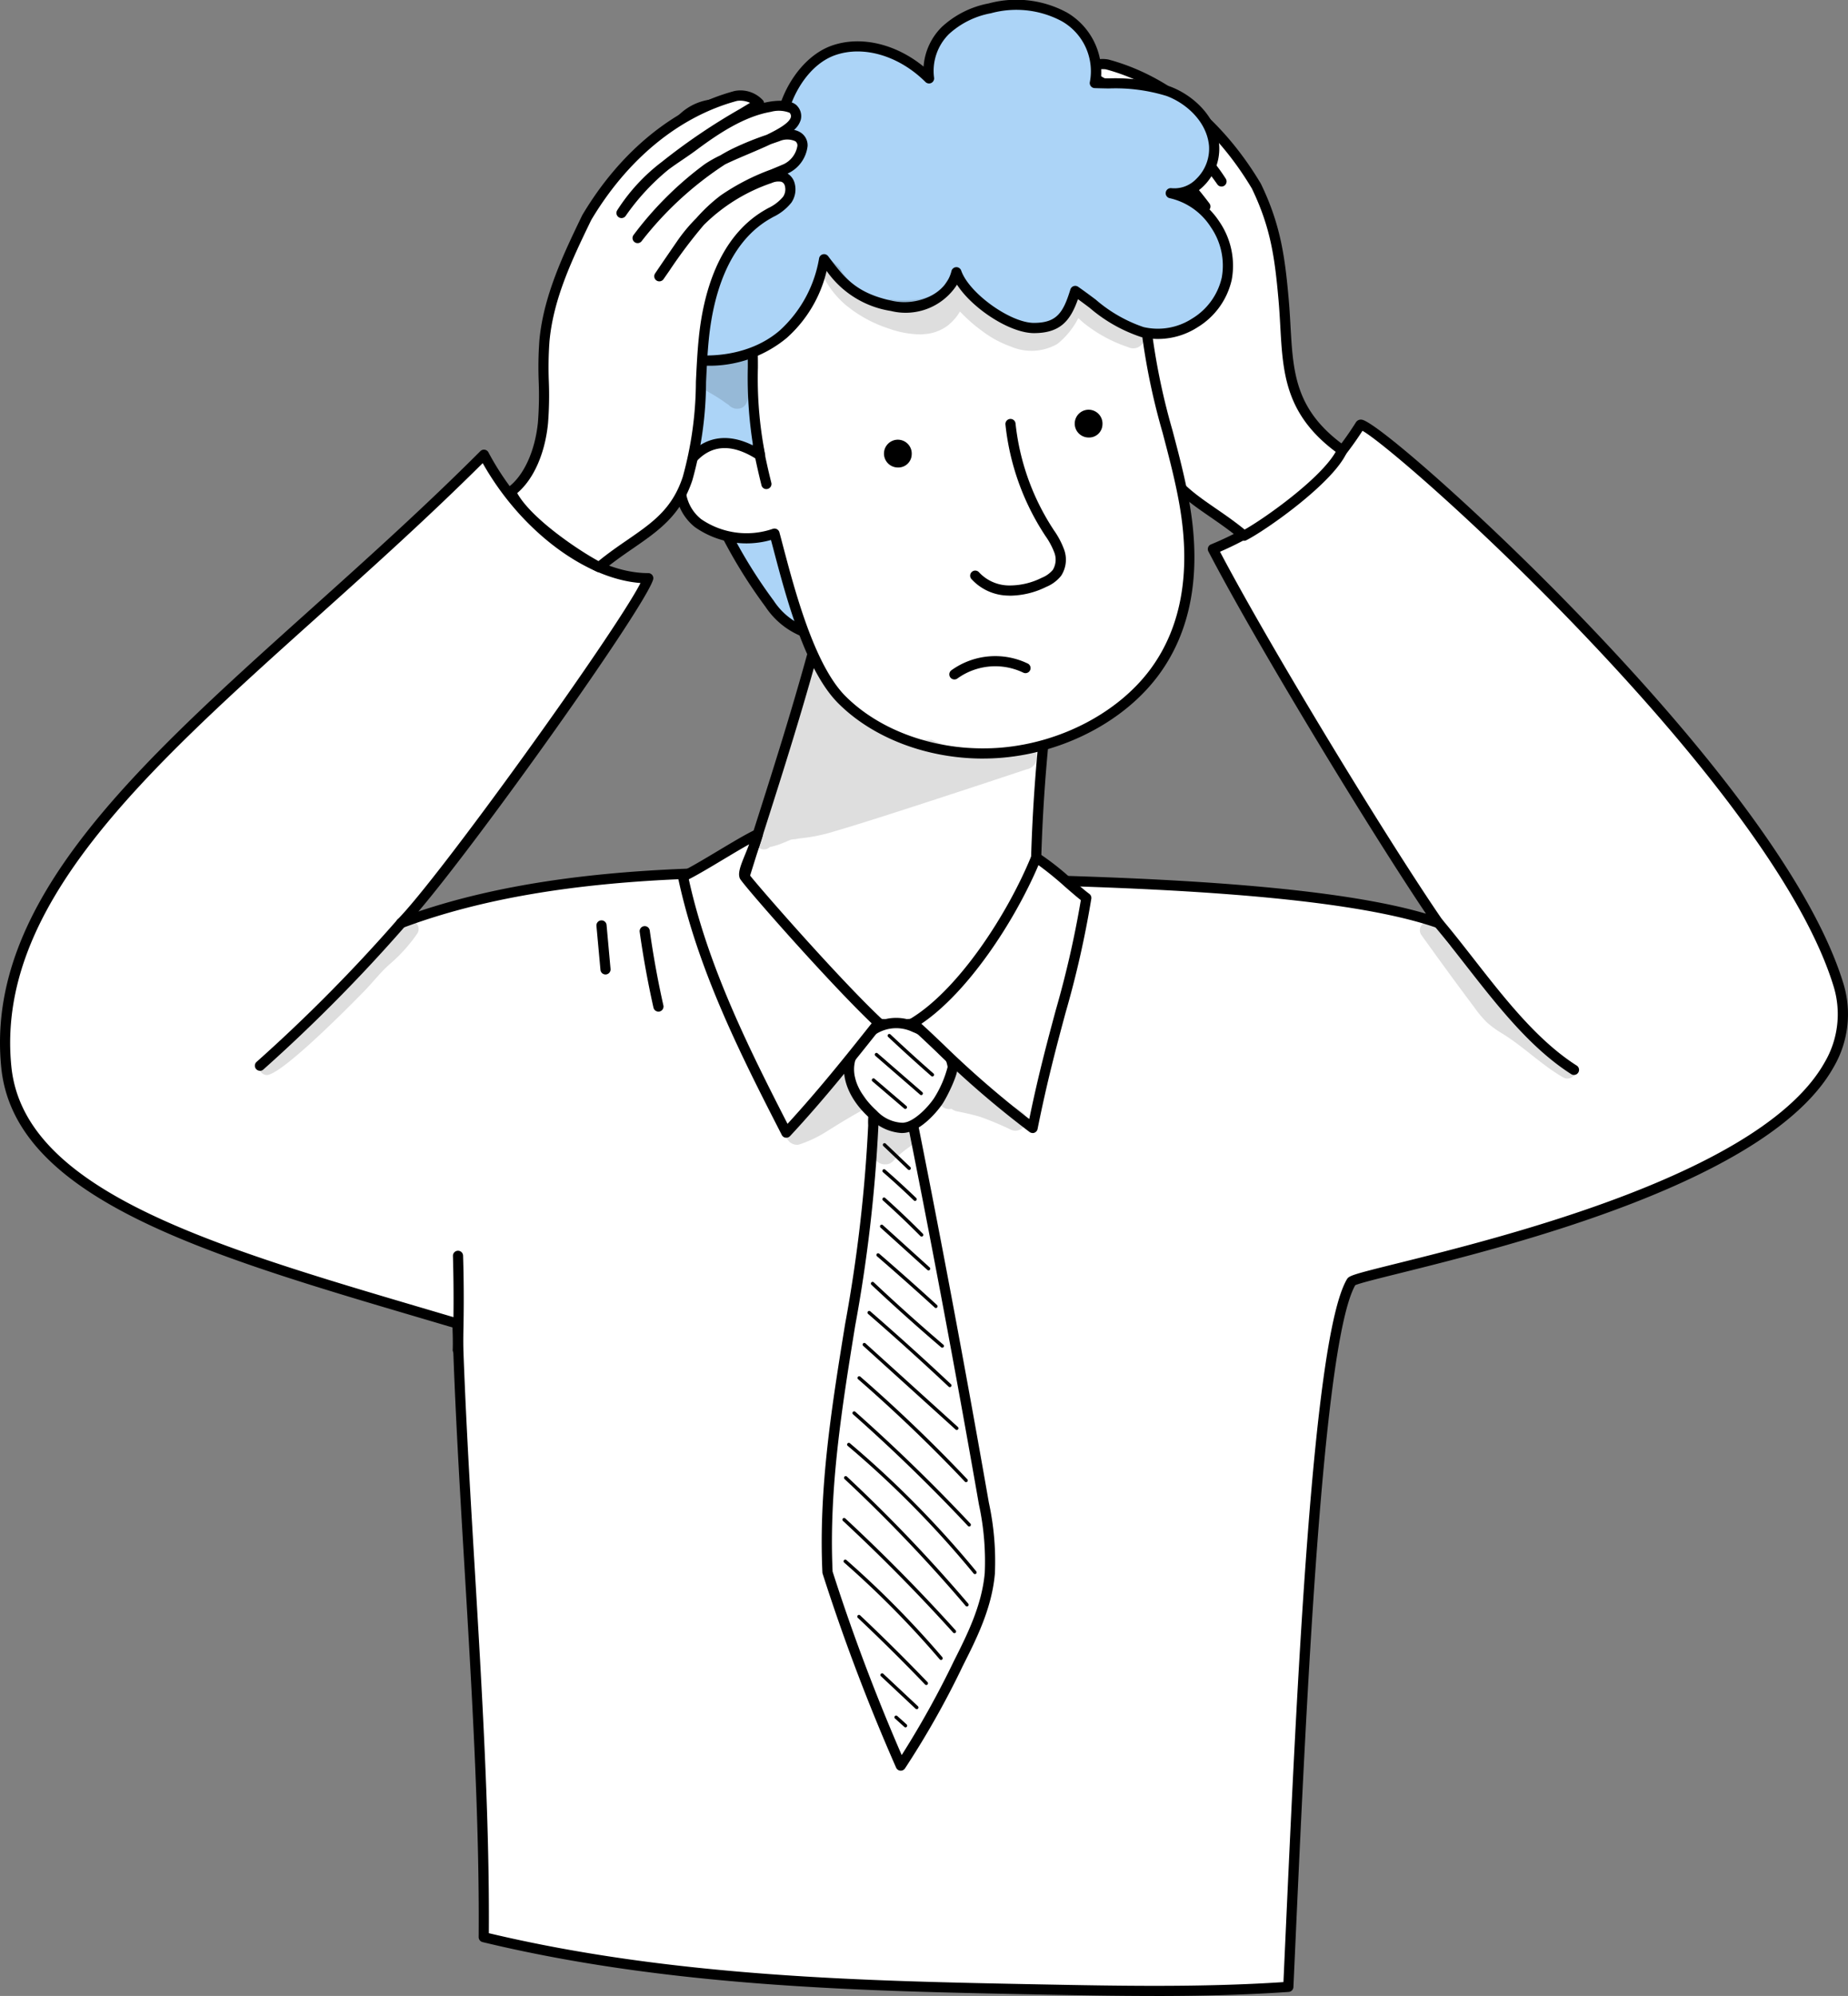 <svg id="Group_675" data-name="Group 675" xmlns="http://www.w3.org/2000/svg" xmlns:xlink="http://www.w3.org/1999/xlink" width="189.93" height="205.045" viewBox="0 0 189.93 205.045">
  <rect x="0" y="0" width="189.93" height="205.045" fill="#808080" stroke="none"/>
  <defs>
    <clipPath id="clip-path">
      <rect id="Rectangle_345" data-name="Rectangle 345" width="189.93" height="205.045" fill="none"/>
    </clipPath>
    <clipPath id="clip-path-3">
      <rect id="Rectangle_336" data-name="Rectangle 336" width="33.523" height="9.612" transform="translate(84.146 26.421)" fill="none"/>
    </clipPath>
    <clipPath id="clip-path-4">
      <rect id="Rectangle_337" data-name="Rectangle 337" width="9.735" height="5.772" transform="translate(67.565 36.222)" fill="none"/>
    </clipPath>
    <clipPath id="clip-path-5">
      <rect id="Rectangle_338" data-name="Rectangle 338" width="28.884" height="18.674" transform="translate(77.683 68.584)" fill="none"/>
    </clipPath>
    <clipPath id="clip-path-6">
      <rect id="Rectangle_339" data-name="Rectangle 339" width="4.86" height="4.578" transform="translate(89.571 115.05)" fill="none"/>
    </clipPath>
    <clipPath id="clip-path-7">
      <rect id="Rectangle_340" data-name="Rectangle 340" width="8.25" height="7.706" transform="translate(80.765 109.906)" fill="none"/>
    </clipPath>
    <clipPath id="clip-path-8">
      <rect id="Rectangle_341" data-name="Rectangle 341" width="9.053" height="6.555" transform="translate(96.428 109.613)" fill="none"/>
    </clipPath>
    <clipPath id="clip-path-9">
      <rect id="Rectangle_342" data-name="Rectangle 342" width="16.039" height="16.11" transform="translate(145.921 94.7)" fill="none"/>
    </clipPath>
    <clipPath id="clip-path-10">
      <rect id="Rectangle_343" data-name="Rectangle 343" width="16.432" height="15.867" transform="translate(26.602 94.573)" fill="none"/>
    </clipPath>
  </defs>
  <g id="Group_701" data-name="Group 701" clip-path="url(#clip-path)">
    <g id="Group_700" data-name="Group 700">
      <g id="Group_699" data-name="Group 699" clip-path="url(#clip-path)">
        <path id="Path_1498" data-name="Path 1498" d="M41.225,94.824c16.431-6.151,36.548-5.521,57.389-4.646,8.143.342,37.1.407,49.228,4.646-5.428-7.873-18.021-28.5-23.181-38.415A32.2,32.2,0,0,0,139.8,43.656c.741-1.133,42.244,35.421,49.1,57.363,6.35,20.317-49.316,29.479-50.016,30.652-3.675,6.163-5.308,46.911-6.478,72.434-8.554.6-17.141.43-25.714.265-19.638-.379-38.393-.885-56.979-5.367.153-20.023-2.121-43.012-2.7-63.027C23.422,128.987,2.022,123.347.647,109.613c-2.21-22.079,25.172-38.98,49.091-62.9C53.421,53.661,60.386,59.4,66.62,59.4c-1.11,3.408-20.974,31.006-25.4,35.427" fill="#fff"/>
        <path id="Path_1499" data-name="Path 1499" d="M118.664,205.045c-4.025,0-8.032-.077-11.976-.153-17.718-.342-37.8-.73-57.092-5.381a.522.522,0,0,1-.4-.512c.092-11.954-.69-25.089-1.446-37.791-.495-8.3-1.006-16.888-1.245-24.839l-3-.886C20.95,128.835,1.473,123.093.128,109.666c-1.7-17,13.807-30.924,31.766-47.043,5.752-5.163,11.7-10.5,17.475-16.277a.522.522,0,0,1,.83.124c3.812,7.188,10.718,12.406,16.422,12.406a.522.522,0,0,1,.5.683C66.11,62.651,49.308,86.246,43,93.641c16.715-5.618,37.349-4.752,55.636-3.984,1.234.052,2.987.1,5.017.152,11.351.3,32.044.85,42.9,4.055-5.9-8.771-17.452-27.788-22.359-37.214a.521.521,0,0,1,.271-.726,31.831,31.831,0,0,0,14.9-12.554.6.6,0,0,1,.6-.255c1.42.2,12.35,9.64,23.138,20.9,10.01,10.45,22.7,25.325,26.3,36.849a10.767,10.767,0,0,1-.965,8.789c-6.574,11.695-33.208,18.317-44.581,21.145-2.209.549-4.131,1.027-4.573,1.232-3.354,5.977-5.028,42.906-6.138,67.385l-.214,4.715a.523.523,0,0,1-.486.5c-4.574.318-9.19.418-13.783.418m-68.421-6.453c19.058,4.534,38.924,4.917,56.465,5.256,8.268.16,16.814.325,25.2-.231l.193-4.249c1.188-26.189,2.814-62.056,6.337-67.963.215-.361.649-.5,5.165-1.62,11.243-2.8,37.57-9.341,43.923-20.643a9.759,9.759,0,0,0,.878-7.967c-3.521-11.265-15.995-25.909-25.84-36.209-10.774-11.274-20.616-19.642-22.533-20.713a32.931,32.931,0,0,1-14.643,12.424c5.293,10.053,17.428,29.94,22.881,37.851a.521.521,0,0,1-.6.789c-10.21-3.567-32.221-4.151-44.046-4.465-2.034-.054-3.791-.1-5.033-.152-18.908-.794-40.339-1.693-57.183,4.613a.522.522,0,0,1-.552-.858c4.178-4.178,22.289-29.34,24.976-34.565-5.73-.43-12.351-5.442-16.219-12.314C43.975,53.182,38.19,58.374,32.591,63.4,14.844,79.329-.482,93.086,1.167,109.562c1.275,12.728,20.44,18.378,42.632,24.92l3.364.994a.521.521,0,0,1,.374.485c.234,8.04.753,16.756,1.255,25.184.748,12.573,1.522,25.57,1.451,37.447"/>
        <path id="Path_1500" data-name="Path 1500" d="M108.337,67.413a174.592,174.592,0,0,0-1.867,30.054,5.164,5.164,0,0,1-.339,2.465,4.669,4.669,0,0,1-1.87,1.729c-5.074,3.079-11.333,4.483-17.074,2.975s-10.74-6.219-11.273-12.591C78.337,83.88,82.389,72.5,85.52,59.4a193.188,193.188,0,0,0,22.817,8.016" fill="#fff"/>
        <path id="Path_1501" data-name="Path 1501" d="M92.014,105.768a19.535,19.535,0,0,1-4.96-.626c-6.464-1.7-11.15-6.944-11.661-13.053a.518.518,0,0,1,.02-.192c.708-2.384,1.565-5.078,2.473-7.93,2.188-6.873,4.911-15.428,7.126-24.69a.521.521,0,0,1,.719-.356,190.843,190.843,0,0,0,22.756,7.993.522.522,0,0,1,.366.577,174.451,174.451,0,0,0-1.862,29.964,5.567,5.567,0,0,1-.395,2.713,5.135,5.135,0,0,1-2.064,1.939,24.338,24.338,0,0,1-12.518,3.661M76.442,92.1c.592,6.493,5.878,10.72,10.878,12.033,5.261,1.383,11.337.319,16.67-2.917a4.228,4.228,0,0,0,1.674-1.517,4.732,4.732,0,0,0,.284-2.217,175.416,175.416,0,0,1,1.806-29.7,193.132,193.132,0,0,1-21.873-7.657c-2.2,9.066-4.854,17.417-7,24.157-.894,2.809-1.74,5.464-2.439,7.815"/>
        <path id="Path_1502" data-name="Path 1502" d="M127.856,55.03c-3.9-3.266-7.5-4.277-9.09-9.111-1.526-4.629-1.178-9.637-1.681-14.486s-2.208-10.057-6.391-12.561a6.477,6.477,0,0,1-2.177-1.6c-.52-.746-.427-2.008.426-2.32a2.059,2.059,0,0,1,1.339.117,18.261,18.261,0,0,1,9.036,6.639c.808,1.173,1.616,2.346,2.35,3.437-2.2-3.143-4.031-5.946-6.616-7.886a30.308,30.308,0,0,0-6.375-3.149,3.029,3.029,0,0,1-1.725-2.344c-.012-1.245,1.4-1.387,2.537-.994a36.8,36.8,0,0,1,4.319,1.688c3.5,1.684,7.314,5.3,10.09,8.764a34.783,34.783,0,0,0-7.192-7.159c-2.87-1.994-10.611-3.759-8.847-6.04.392-.506,1.787-.4,2.418-.287,2.845.489,5.565,2.294,7.879,4.019s4.516,2.614,7.394,6.9c-3.565-5.256-9.384-8.357-14.13-11.271a2.69,2.69,0,0,1,2.374-.764c6.59,1.771,11.881,6.708,15.33,12.5,1.96,4.056,2.4,7.191,2.8,11.678.532,5.976-.281,10.962,6.018,15.458-1.347,3.05-8.214,7.819-10.087,8.771" fill="#fff"/>
        <path id="Path_1503" data-name="Path 1503" d="M127.856,55.552a.524.524,0,0,1-.335-.122c-1.082-.9-2.134-1.63-3.151-2.332-2.63-1.812-4.9-3.378-6.1-7.016a37.755,37.755,0,0,1-1.4-10.055c-.072-1.495-.147-3.042-.3-4.54-.428-4.13-1.841-9.594-6.139-12.167-.148-.089-.3-.174-.452-.26a5.3,5.3,0,0,1-1.886-1.489,2.408,2.408,0,0,1-.313-2.033,1.662,1.662,0,0,1,.71-.941l-.015-.007a3.541,3.541,0,0,1-2.041-2.819,1.556,1.556,0,0,1,.642-1.345,1.94,1.94,0,0,1,.746-.315,2.237,2.237,0,0,1-.691-1.047,1.524,1.524,0,0,1,.32-1.357c.624-.806,2.392-.574,2.919-.483.179.031.358.066.535.107a.527.527,0,0,1,.071-.213,3.134,3.134,0,0,1,2.958-1c6.187,1.663,11.743,6.187,15.643,12.739.008.013.015.026.022.04,2.042,4.226,2.47,7.581,2.85,11.858.082.923.133,1.822.181,2.691.274,4.875.489,8.726,5.621,12.388a.523.523,0,0,1,.174.636c-1.388,3.144-8.293,7.992-10.328,9.026a.523.523,0,0,1-.236.057M109.374,15.4a.736.736,0,0,0-.252.04.591.591,0,0,0-.352.409,1.371,1.371,0,0,0,.174,1.122,4.47,4.47,0,0,0,1.543,1.177c.16.09.319.18.475.273,4.669,2.8,6.189,8.588,6.642,12.955.158,1.527.234,3.088.307,4.6a37.016,37.016,0,0,0,1.35,9.778c1.09,3.305,3.125,4.708,5.7,6.484.953.656,1.935,1.333,2.956,2.165,2.114-1.184,7.805-5.238,9.359-7.985-5.187-3.88-5.423-8.075-5.694-12.915-.048-.861-.1-1.752-.178-2.657-.382-4.291-.78-7.41-2.741-11.477-3.761-6.306-9.089-10.655-15.006-12.245a2.45,2.45,0,0,0-1.327.2l1.042.63a62.551,62.551,0,0,1,8.009,5.424,19.169,19.169,0,0,1,4.6,4.982.522.522,0,0,1-.865.584,23.339,23.339,0,0,0-4.389-4.75c-.491-.368-.971-.694-1.447-1.016s-.953-.646-1.437-1.007c-2.249-1.676-4.918-3.453-7.656-3.923a3.057,3.057,0,0,0-1.916.093.493.493,0,0,0-.136.455c.148.566,1.221,1.206,2.5,1.819a31.036,31.036,0,0,1,3.392,1.37c.442.212.9.459,1.359.737a12.336,12.336,0,0,1,1.612.91,35.3,35.3,0,0,1,7.3,7.263.522.522,0,0,1-.816.651l0,0a35.006,35.006,0,0,0-8.587-7.9c-.736-.357-1.57-.712-2.388-1.06s-1.6-.681-2.305-1.015l-.889-.308a2.017,2.017,0,0,0-1.638.007.532.532,0,0,0-.208.489,2.541,2.541,0,0,0,1.41,1.87c.435.187.876.369,1.317.551a23.071,23.071,0,0,1,5.164,2.659,17.15,17.15,0,0,1,2.507,2.338,16.973,16.973,0,0,1,1.874,2.229c.811,1.178,1.62,2.352,2.355,3.445a.522.522,0,0,1-.86.591l-.6-.861a50.252,50.252,0,0,0-3.552-4.713,18.143,18.143,0,0,0-6.971-4.306,2.5,2.5,0,0,0-.742-.162"/>
        <path id="Path_1504" data-name="Path 1504" d="M93.294,112.845q4.175,20.726,7.825,41.611a27.809,27.809,0,0,1,.611,7.17c-.3,3.381-1.783,6.385-3.232,9.257a88.518,88.518,0,0,1-5.921,10.5,201.769,201.769,0,0,1-7.531-19.868c-.733-15.42,4.3-30.413,4.7-45.851a7.138,7.138,0,0,1,.427-2.783c.384-.824,1.277-1.359,3.119-.031" fill="#fff"/>
        <path id="Path_1505" data-name="Path 1505" d="M92.577,181.9a.4.4,0,0,1-.049,0,.521.521,0,0,1-.429-.309,203.011,203.011,0,0,1-7.55-19.92.519.519,0,0,1-.025-.134c-.408-8.6.983-17.184,2.328-25.489a154.008,154.008,0,0,0,2.375-20.4v-.066a7.312,7.312,0,0,1,.474-2.924,1.858,1.858,0,0,1,1.212-1.078,3.343,3.343,0,0,1,2.685.844.521.521,0,0,1,.207.32c2.771,13.756,5.4,27.761,7.827,41.625a28.345,28.345,0,0,1,.617,7.305c-.311,3.55-1.891,6.683-3.286,9.447a89.5,89.5,0,0,1-5.957,10.555.522.522,0,0,1-.43.227m-7.013-20.484c2.02,6.319,4.411,12.666,7.11,18.88a95.034,95.034,0,0,0,5.358-9.648c1.352-2.68,2.885-5.718,3.178-9.068a27.586,27.586,0,0,0-.6-7.034c-2.409-13.787-5.027-27.712-7.781-41.394a2.33,2.33,0,0,0-1.647-.565.833.833,0,0,0-.529.509,6.572,6.572,0,0,0-.376,2.51l0,.066a154.6,154.6,0,0,1-2.388,20.54c-1.333,8.23-2.711,16.739-2.318,25.2"/>
        <path id="Path_1506" data-name="Path 1506" d="M89.768,105.778a4.356,4.356,0,0,1,4.192-.267c1.945.805,3.587,1.947,3.95,4.02a10.4,10.4,0,0,1-1.458,3.544c-.623.947-2.206,2.676-3.577,2.789a4.413,4.413,0,0,1-3.133-1.38c-1.585-1.414-2.879-3.513-2.374-5.576a5.689,5.689,0,0,1,2.4-3.13" fill="#fff"/>
        <path id="Path_1507" data-name="Path 1507" d="M92.651,116.395a4.989,4.989,0,0,1-3.257-1.522c-2.068-1.846-3.015-4.122-2.533-6.09a6.136,6.136,0,0,1,2.6-3.427,4.818,4.818,0,0,1,4.7-.328c1.616.669,3.816,1.855,4.264,4.413.141.81-1.1,3.258-1.536,3.921-.522.793-2.253,2.881-3.97,3.022-.089.007-.178.011-.267.011M90.075,106.2a5.165,5.165,0,0,0-2.2,2.831c-.576,2.351,1.549,4.47,2.214,5.064a3.82,3.82,0,0,0,2.743,1.248c1.083-.088,2.54-1.577,3.184-2.555a11.234,11.234,0,0,0,1.377-3.182c-.274-1.568-1.395-2.687-3.633-3.613a3.889,3.889,0,0,0-3.685.207"/>
        <path id="Path_1508" data-name="Path 1508" d="M106.493,88.1c-2.376,5.827-7.476,13.894-12.663,17.006,2.822,2.469,6.364,6.352,12.3,10.769,2.09-10.466,4.258-15.446,5.518-23.627-1.361-1.013-3.46-3.129-5.155-4.148" fill="#fff"/>
        <path id="Path_1509" data-name="Path 1509" d="M106.131,116.394a.52.52,0,0,1-.311-.1,98.727,98.727,0,0,1-9.619-8.277c-1.014-.964-1.889-1.8-2.714-2.517a.523.523,0,0,1,.075-.841c4.881-2.929,9.957-10.646,12.448-16.756a.522.522,0,0,1,.752-.25,27.073,27.073,0,0,1,3.414,2.683c.659.576,1.281,1.119,1.784,1.494a.52.52,0,0,1,.2.5,101.337,101.337,0,0,1-2.646,11.709c-.891,3.311-1.9,7.062-2.875,11.94a.519.519,0,0,1-.512.42M94.694,105.173c.686.62,1.412,1.311,2.226,2.085a100.278,100.278,0,0,0,8.864,7.7c.929-4.519,1.88-8.055,2.726-11.195a102.226,102.226,0,0,0,2.575-11.292c-.479-.376-1.024-.852-1.6-1.351a33.9,33.9,0,0,0-2.755-2.245c-2.529,5.923-7.309,13.118-12.04,16.3"/>
        <path id="Path_1510" data-name="Path 1510" d="M90.29,105.077c-2.958,3.727-5.915,7.454-9.475,11.279-4.306-8.407-8.661-17.076-10.621-26.315,1.843-.854,5.851-3.5,7.694-4.358-.536,1.964-1.629,3.739-1.368,4.358.167.395,9.158,10.706,13.77,15.036" fill="#fff"/>
        <path id="Path_1511" data-name="Path 1511" d="M80.815,116.877a.578.578,0,0,1-.071,0,.521.521,0,0,1-.393-.279c-4.046-7.9-8.632-16.852-10.667-26.444a.521.521,0,0,1,.291-.582c.9-.416,2.371-1.3,3.8-2.153,1.45-.869,2.949-1.766,3.9-2.205a.522.522,0,0,1,.723.611,20.672,20.672,0,0,1-.845,2.354A6.687,6.687,0,0,0,77,89.825c.634.884,9.138,10.638,13.647,14.871a.522.522,0,0,1,.051.705c-2.914,3.672-5.928,7.469-9.5,11.31a.528.528,0,0,1-.383.166M70.791,90.33c1.99,9.042,6.275,17.556,10.148,25.122,3.208-3.5,5.975-6.961,8.645-10.326-4.629-4.433-13.312-14.332-13.544-14.883s.072-1.317.54-2.463c.134-.329.277-.68.413-1.044-.8.444-1.751,1.015-2.684,1.573-1.269.761-2.577,1.544-3.518,2.021"/>
        <path id="Path_1512" data-name="Path 1512" d="M67.67,103.922a.523.523,0,0,1-.509-.408c-.575-2.559-1.05-5.174-1.415-7.771A.522.522,0,1,1,66.78,95.6c.36,2.569.831,5.156,1.4,7.687a.522.522,0,0,1-.395.624.507.507,0,0,1-.115.013"/>
        <path id="Path_1513" data-name="Path 1513" d="M62.232,100.109a.522.522,0,0,1-.519-.475L61.3,95.117a.522.522,0,0,1,1.04-.094l.409,4.517a.523.523,0,0,1-.473.567l-.048,0"/>
        <path id="Path_1514" data-name="Path 1514" d="M65.81,29.615a187.583,187.583,0,0,0,6.741,20.614,51.579,51.579,0,0,0,6.55,11.8,7.606,7.606,0,0,0,4.346,3.149c-.078-1.786,1.72-2.863,1.821-4.657.124-2.206-1.515-3.968-.385-6.029A31.338,31.338,0,0,0,88.7,42.169c.3-3.451-.065-7.013-2.041-9.966a11.8,11.8,0,0,0-10.069-5.024c-3.244.121-8.468.19-10.779,2.436" fill="#acd4f7"/>
        <path id="Path_1515" data-name="Path 1515" d="M83.446,65.7a.5.5,0,0,1-.166-.027,8.092,8.092,0,0,1-4.6-3.33,51.946,51.946,0,0,1-6.62-11.924,187.119,187.119,0,0,1-6.757-20.666.52.52,0,0,1,.14-.51c2.337-2.272,7.316-2.448,10.611-2.565l.512-.019a12.308,12.308,0,0,1,10.522,5.256c1.8,2.689,2.5,6.059,2.127,10.3A31.651,31.651,0,0,1,85.34,54.742a3.873,3.873,0,0,0,.025,3.162,7.824,7.824,0,0,1,.424,2.646,5.233,5.233,0,0,1-1.005,2.5,3.681,3.681,0,0,0-.816,2.107.523.523,0,0,1-.522.544M66.4,29.788a185.747,185.747,0,0,0,6.64,20.252,50.837,50.837,0,0,0,6.481,11.674,6.937,6.937,0,0,0,3.463,2.741,5.819,5.819,0,0,1,.92-1.966,4.284,4.284,0,0,0,.845-2,6.9,6.9,0,0,0-.385-2.3,4.8,4.8,0,0,1,.064-3.95,30.634,30.634,0,0,0,3.753-12.116c.347-4-.292-7.146-1.955-9.631A11.237,11.237,0,0,0,76.608,27.7l-.514.018c-3.026.107-7.544.268-9.7,2.069"/>
        <path id="Path_1516" data-name="Path 1516" d="M117.928,34.612c.657,5.836,2.814,11.421,3.816,17.208s.716,12.1-3.1,17.249c-3.36,4.53-9.378,7.7-15.642,8.249s-12.609-1.55-16.492-5.449c-3.651-3.666-5.7-12.6-6.91-17.046a8.814,8.814,0,0,1-7.857-1.08,4.5,4.5,0,0,1-.811-6.392c1.623-1.986,4-2.634,7.195-.563a41.353,41.353,0,0,1-.751-9.143c.035-4.658-1-11.4,1.914-13.843,1.65-1.385,5.358-2.954,7.431-3.847,3.582-1.543,9.172-.059,13.087-.692s8.225.551,11.7,1.953c4.157,1.677,5.93,9.029,6.421,13.4" fill="#fff"/>
        <path id="Path_1517" data-name="Path 1517" d="M101.019,77.927c-5.738,0-11.3-2.1-14.879-5.689C82.765,68.85,80.8,61.394,79.5,56.46c-.092-.345-.179-.676-.262-.988a9.222,9.222,0,0,1-7.817-1.321,5.294,5.294,0,0,1-1.964-3.541,4.83,4.83,0,0,1,1.075-3.588c1.772-2.169,4.181-2.6,6.864-1.257a44.147,44.147,0,0,1-.539-8.007v-.116c.007-.957-.031-1.995-.071-3.094-.156-4.239-.333-9.044,2.172-11.145,1.648-1.384,5.2-2.913,7.326-3.827l.233-.1c2.226-.959,5.119-.811,7.916-.669a26.384,26.384,0,0,0,5.295-.059c3.343-.541,7.374.127,11.978,1.985,5.175,2.087,6.526,11.879,6.745,13.821A68.035,68.035,0,0,0,120.5,44.2c.648,2.451,1.317,4.986,1.757,7.53,1.242,7.178.167,13.116-3.2,17.648-3.455,4.658-9.592,7.9-16.016,8.459-.676.059-1.354.088-2.028.088M79.6,54.3a.514.514,0,0,1,.25.064.524.524,0,0,1,.254.321c.124.458.258.964.4,1.507,1.2,4.532,3.2,12.118,6.375,15.307,3.786,3.8,9.947,5.832,16.076,5.3s11.986-3.616,15.269-8.04c3.186-4.3,4.2-9.963,3.005-16.849-.432-2.5-1.1-5.012-1.737-7.442a68.805,68.805,0,0,1-2.083-9.8c-.571-5.079-2.511-11.524-6.1-12.97-4.426-1.785-8.267-2.433-11.422-1.922a27.586,27.586,0,0,1-5.514.071c-2.677-.136-5.447-.278-7.45.585l-.233.1c-2.071.891-5.537,2.382-7.068,3.667-2.114,1.773-1.947,6.307-1.8,10.308.041,1.111.079,2.16.072,3.14v.116a40.575,40.575,0,0,0,.739,8.91.522.522,0,0,1-.794.55c-2.659-1.727-4.848-1.574-6.506.456a3.8,3.8,0,0,0-.845,2.819,4.247,4.247,0,0,0,1.579,2.836,8.255,8.255,0,0,0,7.372.989A.536.536,0,0,1,79.6,54.3"/>
        <path id="Path_1518" data-name="Path 1518" d="M98.295,27.973c.868,2.52,5.376,5.738,7.986,5.726s3.453-1.274,4.228-3.8c2.51,1.745,4.449,3.59,6.884,4.215a7.345,7.345,0,0,0,8.687-5.487,7.725,7.725,0,0,0-5.752-8.771c2.506.318,4.682-2.35,4.452-4.909a7.014,7.014,0,0,0-4.7-5.569c-2.378-.888-4.991-.747-7.561-.841.683-2.575-.85-5.43-3.13-6.8a10.46,10.46,0,0,0-7.665-.879,9.27,9.27,0,0,0-4.568,2.28,5.819,5.819,0,0,0-1.674,4.915C92.914,5.5,89.051,4,85.689,5.166s-5.515,5.548-5.466,8.407c-1.9-1.837-4.274-3.264-6.845-2.86-5.1.8-5.794,5.178-2.886,10.417a5.961,5.961,0,0,0-7.7,4.547c-.651,2.985.934,7.463,3.239,9.507S75.809,38.4,80.5,34.331a13.291,13.291,0,0,0,4.195-7.7c1.778,2.364,3.068,3.984,6.963,4.8,2.843.595,5.992-.81,6.637-3.463" fill="#acd4f7"/>
        <path id="Path_1519" data-name="Path 1519" d="M72.621,37.572c-3,0-5.684-.89-6.932-2-2.494-2.211-4.083-6.888-3.4-10.009a6.583,6.583,0,0,1,3.237-4.445,6.5,6.5,0,0,1,3.982-.764c-1.361-2.853-1.618-5.4-.714-7.25A5.649,5.649,0,0,1,73.3,10.2c2.126-.334,4.3.427,6.475,2.263.417-3.073,2.639-6.713,5.747-7.788,2.959-1.025,6.537-.173,9.4,2.166a6.378,6.378,0,0,1,1.873-4.07,9.728,9.728,0,0,1,4.821-2.42,10.927,10.927,0,0,1,8.049.941,7.126,7.126,0,0,1,3.493,6.743c.269.007.539.012.809.018a18.879,18.879,0,0,1,6.3.838c2.314.864,4.768,3.058,5.034,6.011a5.389,5.389,0,0,1-1.633,4.245,4.689,4.689,0,0,1-1.3.9,8.268,8.268,0,0,1,2.954,2.725,8,8,0,0,1,1.272,5.961,7.678,7.678,0,0,1-3.51,4.885,7.535,7.535,0,0,1-5.818,1,15.691,15.691,0,0,1-5.283-3c-.388-.29-.785-.587-1.195-.883-.793,2.259-1.856,3.476-4.5,3.487h-.016c-2.487,0-6.33-2.522-7.914-4.977a6.275,6.275,0,0,1-6.8,2.7,9.9,9.9,0,0,1-6.6-4.112,13.309,13.309,0,0,1-4.108,6.89,12.457,12.457,0,0,1-8.222,2.847M68.678,21.345a5.5,5.5,0,0,0-2.648.69,5.554,5.554,0,0,0-2.724,3.754c-.6,2.753.865,7.045,3.075,9s9.4,2.943,13.777-.857a12.9,12.9,0,0,0,4.027-7.407.522.522,0,0,1,.928-.207c1.662,2.211,2.863,3.809,6.653,4.6,2.424.508,5.422-.607,6.022-3.075a.522.522,0,0,1,1-.047c.8,2.317,5.055,5.375,7.478,5.375h.013c2.309-.01,2.991-1.02,3.73-3.432a.522.522,0,0,1,.8-.276c.631.439,1.224.882,1.8,1.311a14.746,14.746,0,0,0,4.918,2.826,6.491,6.491,0,0,0,5-.876,6.632,6.632,0,0,0,3.041-4.21,6.947,6.947,0,0,0-1.12-5.174,6.785,6.785,0,0,0-4.222-2.979.522.522,0,0,1,.167-1.03,3.106,3.106,0,0,0,2.549-.944,4.319,4.319,0,0,0,1.318-3.4c-.225-2.5-2.352-4.377-4.359-5.126a17.822,17.822,0,0,0-5.958-.773c-.48-.009-.96-.018-1.439-.036a.522.522,0,0,1-.486-.655,5.91,5.91,0,0,0-2.894-6.218,9.909,9.909,0,0,0-7.282-.817,8.718,8.718,0,0,0-4.315,2.14A5.331,5.331,0,0,0,96,7.976a.522.522,0,0,1-.885.447c-2.706-2.689-6.34-3.774-9.258-2.764-3.233,1.119-5.158,5.359-5.115,7.906a.522.522,0,0,1-.885.384c-2.2-2.127-4.35-3.041-6.4-2.72a4.605,4.605,0,0,0-3.729,2.336c-.857,1.755-.424,4.352,1.219,7.312a.523.523,0,0,1-.633.745,4.85,4.85,0,0,0-1.638-.277"/>
        <path id="Path_1520" data-name="Path 1520" d="M113.305,43.639a1.427,1.427,0,1,0-1.432,1.306,1.372,1.372,0,0,0,1.432-1.306"/>
        <path id="Path_1521" data-name="Path 1521" d="M93.7,46.718a1.427,1.427,0,1,0-1.432,1.306A1.372,1.372,0,0,0,93.7,46.718"/>
        <path id="Path_1522" data-name="Path 1522" d="M98.088,69.8a.522.522,0,0,1-.311-.941,7.713,7.713,0,0,1,7.859-.691.522.522,0,0,1-.464.935A6.652,6.652,0,0,0,98.4,69.7a.518.518,0,0,1-.311.1"/>
        <path id="Path_1523" data-name="Path 1523" d="M103.888,61.192c-.1,0-.2,0-.3-.007a5.22,5.22,0,0,1-3.748-1.7.522.522,0,1,1,.792-.68,4.242,4.242,0,0,0,3,1.338,7.334,7.334,0,0,0,3.441-.791,2.879,2.879,0,0,0,1.133-.81,2.039,2.039,0,0,0,.141-1.809,7.617,7.617,0,0,0-.914-1.69l-.178-.275a25.63,25.63,0,0,1-3.918-11.141.522.522,0,1,1,1.038-.108A24.6,24.6,0,0,0,108.139,54.2l.174.269a8.509,8.509,0,0,1,1.03,1.93,3.029,3.029,0,0,1-.282,2.746,3.805,3.805,0,0,1-1.537,1.148,8.573,8.573,0,0,1-3.636.9"/>
        <path id="Path_1524" data-name="Path 1524" d="M78.766,50.246a.522.522,0,0,1-.506-.4c-.392-1.582-.566-2.428-.882-3.964a.522.522,0,0,1,1.022-.21c.313,1.522.486,2.361.873,3.923a.522.522,0,0,1-.381.632.5.5,0,0,1-.126.016"/>
        <path id="Path_1525" data-name="Path 1525" d="M71.3,32.466a.508.508,0,0,1-.171-.029,7.1,7.1,0,0,1-4.7-6.537.522.522,0,0,1,.522-.519h0a.521.521,0,0,1,.519.524,6.033,6.033,0,0,0,4,5.546.522.522,0,0,1-.171,1.015"/>
        <g id="Group_677" data-name="Group 677" opacity="0.129">
          <g id="Group_676" data-name="Group 676">
            <g id="Group_675-2" data-name="Group 675" clip-path="url(#clip-path-3)">
              <path id="Path_1526" data-name="Path 1526" d="M85.1,26.421q.555.532,1.144,1.03c.044.079.118.2.293.477a11.251,11.251,0,0,0,.874,1.066,11.294,11.294,0,0,0,3.37,2.255.8.8,0,0,1,.948-.458c.064.013.128.024.192.035l.11.006a17.472,17.472,0,0,0,2.207-.047L94,30.816a9.423,9.423,0,0,0,2.17-.613l.229-.1a.929.929,0,0,1,.559-.111,1.111,1.111,0,0,1,.131-.059c.005-.015.013-.037.029-.074l.01-.048a1.471,1.471,0,0,1-.051-.237,1.057,1.057,0,0,1,1.129-1.118,1.239,1.239,0,0,1,1.114,1.136,6.212,6.212,0,0,0,.417.515c.618.6,1.3,1.142,1.977,1.68.129.1.491.358.551.408.029.02.058.04.088.059a9.034,9.034,0,0,0,3.554,1.38h.019a4.939,4.939,0,0,0,.916-.083c.08-.022.18-.052.267-.085.04-.024.082-.043.121-.069.094-.064.185-.134.274-.206l.068-.066c.03-.033.058-.068.088-.1a2.105,2.105,0,0,0,.92-.423,1.918,1.918,0,0,0,.762-.644,2.461,2.461,0,0,0,.258-.5c.01-.024.019-.05.029-.074a.635.635,0,0,0,.045-.067c.039-.065.078-.131.115-.2a6.175,6.175,0,0,0,.6-1.391.251.251,0,0,1,.027,0,1.163,1.163,0,0,1,1,.463,3.245,3.245,0,0,0,.289.412c.03.038.063.073.1.109.011.01.031.031.07.074l-.005,0,.029.031c.334.247.618.561.965.794.135.093.274.179.413.266.038.022.082.049.127.077l.058.035a14.206,14.206,0,0,0,2.235,1.089c.536.263,1.229.313,1.649.75a1.175,1.175,0,0,1-1.388,1.841,14.654,14.654,0,0,1-4.505-2.43q-.329-.267-.628-.562a8.143,8.143,0,0,1-2.129,2.642,5.342,5.342,0,0,1-4.79.29,10.9,10.9,0,0,1-2.915-1.566A15.706,15.706,0,0,1,98.664,32a5.142,5.142,0,0,1-1.3,1.475,4.461,4.461,0,0,1-2.568.856c.041,0,.085,0,.118.007-.09.008-.181.013-.271.016a10.077,10.077,0,0,1-3.386-.633A13.284,13.284,0,0,1,86.885,31.3a9.347,9.347,0,0,1-2-2.4c-.108-.233-.024-.025.05.093-.217-.332-.4-.682-.587-1.033a1.042,1.042,0,0,1-.192-.657.915.915,0,0,1,.943-.879"/>
            </g>
          </g>
        </g>
        <g id="Group_680" data-name="Group 680" opacity="0.129">
          <g id="Group_679" data-name="Group 679">
            <g id="Group_678" data-name="Group 678" clip-path="url(#clip-path-4)">
              <path id="Path_1527" data-name="Path 1527" d="M67.652,36.724c.329-.7,1.109-.5,1.729-.388.918.159,1.852.193,2.772.331a19.263,19.263,0,0,0,2.042.278h-.019c.214.012.381.024,0,0,.365.036.745-.007,1.106.053a.971.971,0,0,1,.348-.426A1.062,1.062,0,0,1,77.278,37.6a14.863,14.863,0,0,0-.351,2.007c.045.987.045,2.558-1.386,2.365a1.3,1.3,0,0,1-.7-.422c.04.078-.642-.453-.816-.544-.719-.49-2.073-1.225-3.409-1.958-.693-.358-1.4-.693-2.123-.99-.056-.021-.113-.038-.17-.056s-.122-.039-.2-.065a.906.906,0,0,1-.476-1.218"/>
            </g>
          </g>
        </g>
        <g id="Group_683" data-name="Group 683" opacity="0.129">
          <g id="Group_682" data-name="Group 682">
            <g id="Group_681" data-name="Group 681" clip-path="url(#clip-path-5)">
              <path id="Path_1528" data-name="Path 1528" d="M78.082,85.065c.383-1.127.769-2.255,1.092-3.4q1.068-3.609,1.89-7.277c.68-1.789,1.326-3.592,1.842-5.436a.725.725,0,0,0,.024-.248,1.124,1.124,0,0,1,1.084.044.5.5,0,0,0,.03.411,7.073,7.073,0,0,0,.828,1.085c.274.318.562.624.858.922.6.6,1.24,1.164,1.879,1.726a.583.583,0,0,0,.207.116,1.178,1.178,0,0,1-.027.566l.117.071c.269.108,1.062.618,3.163,1.541.61.247,1.218.5,1.834.726a1.3,1.3,0,0,1,.682,0l-.344-.046.426.058s.106.009.294.029c.605.032,1.211.044,1.818.054,1.848.949,3.924.856,5.97.858a1.217,1.217,0,0,1,.568.47c.419-.125.838-.249,1.256-.376l.092-.026c.164.015.328.032.49.053a.457.457,0,0,0,.5-.364,2.022,2.022,0,0,1,.938-.068,1.265,1.265,0,0,1-.056,2.473c-5.479,1.821-15.967,5.28-19.781,6.377a17.76,17.76,0,0,1-4.023.765l.378-.016c-.118.019-.236.037-.354.051a4.388,4.388,0,0,0-.474.055c-.368.159-.736.314-1.11.457a7.752,7.752,0,0,1-1.064.305.857.857,0,0,1-1.02.124c-.807-.487-.2-1.412-.008-2.08"/>
            </g>
          </g>
        </g>
        <g id="Group_686" data-name="Group 686" opacity="0.129">
          <g id="Group_685" data-name="Group 685">
            <g id="Group_684" data-name="Group 684" clip-path="url(#clip-path-6)">
              <path id="Path_1529" data-name="Path 1529" d="M91.7,116.041a2.788,2.788,0,0,1,1.3-.792,1.269,1.269,0,0,1,.811,2.347,12.418,12.418,0,0,0-1.613,1.239c-.313.329-.6.764-1.1.774a1.243,1.243,0,0,1-1.374-1.394c-.074-1.1.081-1.251-.12-1.846a1.068,1.068,0,1,1,2.1-.328"/>
            </g>
          </g>
        </g>
        <g id="Group_689" data-name="Group 689" opacity="0.129">
          <g id="Group_688" data-name="Group 688">
            <g id="Group_687" data-name="Group 687" clip-path="url(#clip-path-7)">
              <path id="Path_1530" data-name="Path 1530" d="M81.316,115.463c.315-.519.965-.795,1.372-1.245a17.676,17.676,0,0,0,2.339-2.5c.235-.314.48-.622.687-.956a1.4,1.4,0,0,1,.841-.809,1.121,1.121,0,0,1,1.256,1.633c-.12.186-.246.368-.372.55a.748.748,0,0,1,.307-.08,1.127,1.127,0,0,1,.72,2.084c-1.258.695-2.476,1.45-3.693,2.214a12.563,12.563,0,0,1-2.706,1.241,1.156,1.156,0,0,1-.751-2.131"/>
            </g>
          </g>
        </g>
        <g id="Group_692" data-name="Group 692" opacity="0.129">
          <g id="Group_691" data-name="Group 691">
            <g id="Group_690" data-name="Group 690" clip-path="url(#clip-path-8)">
              <path id="Path_1531" data-name="Path 1531" d="M96.584,112.26c.292-.539.546-1.094.88-1.611.159-.27.247-.61.53-.781a1.142,1.142,0,0,1,1.782.519,1.066,1.066,0,0,1,.113.019c.474.124.762.551,1.089.883a1.679,1.679,0,0,1,.559.894.111.111,0,0,0,.009.019,1.3,1.3,0,0,1,.173.435c.48.182.951.387,1.417.609a6.427,6.427,0,0,1,2.1,1.138,1.105,1.105,0,0,1-1.428,1.627,31.849,31.849,0,0,0-3.042-1.269,24.116,24.116,0,0,0-2.452-.578,1.5,1.5,0,0,1-.525-.257,1.114,1.114,0,0,1-1.205-1.647"/>
            </g>
          </g>
        </g>
        <path id="Path_1532" data-name="Path 1532" d="M47.046,139.2h-.018a.522.522,0,0,1-.5-.54c.109-3.19.116-6.427.023-9.618a.522.522,0,1,1,1.043-.031c.1,3.214.087,6.472-.023,9.685a.521.521,0,0,1-.521.5"/>
        <path id="Path_1533" data-name="Path 1533" d="M26.716,110a.522.522,0,0,1-.347-.912,165.026,165.026,0,0,0,14.463-14.6.522.522,0,1,1,.787.687,166.316,166.316,0,0,1-14.556,14.7.521.521,0,0,1-.347.132"/>
        <path id="Path_1534" data-name="Path 1534" d="M61.569,58.264c3.9-3.266,7.5-4.277,9.09-9.111,1.526-4.629,1.178-9.637,1.681-14.486s2.208-10.057,6.391-12.561a6.491,6.491,0,0,0,2.178-1.6c.519-.746.426-2.008-.427-2.32a2.06,2.06,0,0,0-1.339.117,18.261,18.261,0,0,0-9.036,6.639c-.808,1.173-1.615,2.346-2.35,3.437,2.2-3.144,4.031-5.946,6.616-7.886a30.292,30.292,0,0,1,6.376-3.149A3.03,3.03,0,0,0,82.473,15c.012-1.245-1.4-1.387-2.537-.994a36.8,36.8,0,0,0-4.319,1.688c-3.5,1.684-7.314,5.3-10.09,8.764A34.783,34.783,0,0,1,72.719,17.3c2.87-1.994,10.611-3.759,8.847-6.04-.392-.506-1.787-.4-2.418-.287-2.845.489-5.565,2.294-7.879,4.019s-4.516,2.614-7.393,6.9C67.44,16.634,73.259,13.533,78,10.619a2.689,2.689,0,0,0-2.374-.764c-6.589,1.771-11.881,6.708-15.33,12.5-1.96,4.056-3.953,8.225-4.352,12.712-.247,2.777.128,5.583-.144,8.358s-1.36,5.688-3.314,7.083c1.348,3.05,7.2,6.8,9.078,7.754" fill="#fff"/>
        <path id="Path_1535" data-name="Path 1535" d="M61.569,58.786a.524.524,0,0,1-.237-.057c-1.99-1.011-7.9-4.788-9.318-8.009a.522.522,0,0,1,.174-.635c1.618-1.155,2.805-3.726,3.1-6.71a36.07,36.07,0,0,0,.077-4.2,37.768,37.768,0,0,1,.066-4.155c.412-4.639,2.532-9.024,4.4-12.893a.3.3,0,0,1,.021-.04c3.9-6.552,9.456-11.077,15.643-12.739a3.134,3.134,0,0,1,2.958,1,.527.527,0,0,1,.071.213c.178-.041.356-.076.535-.107.527-.091,2.3-.323,2.919.483A1.521,1.521,0,0,1,82.3,12.3a2.227,2.227,0,0,1-.691,1.047,1.933,1.933,0,0,1,.746.315A1.554,1.554,0,0,1,83,15.005a3.542,3.542,0,0,1-2.04,2.819l-.016.007a1.664,1.664,0,0,1,.711.941,2.412,2.412,0,0,1-.313,2.033,5.306,5.306,0,0,1-1.887,1.489c-.152.086-.3.171-.451.26-4.3,2.573-5.712,8.037-6.14,12.166-.155,1.5-.23,3.046-.3,4.541a37.72,37.72,0,0,1-1.4,10.055c-1.2,3.638-3.47,5.2-6.1,7.016-1.018.7-2.069,1.427-3.151,2.332a.524.524,0,0,1-.335.122m-8.42-8.127c1.437,2.587,6.178,5.8,8.355,6.981,1.022-.833,2-1.51,2.958-2.167,2.576-1.776,4.612-3.179,5.7-6.484a36.975,36.975,0,0,0,1.351-9.778c.073-1.51.148-3.071.307-4.6.452-4.367,1.972-10.16,6.642-12.955.155-.093.314-.183.474-.273a4.46,4.46,0,0,0,1.543-1.177,1.367,1.367,0,0,0,.174-1.122.589.589,0,0,0-.352-.409,1.65,1.65,0,0,0-.993.122,18.141,18.141,0,0,0-6.975,4.309,50.274,50.274,0,0,0-3.548,4.71l-.6.861a.522.522,0,0,1-.861-.591c.735-1.093,1.544-2.267,2.353-3.442a16.956,16.956,0,0,1,1.873-2.228,17.138,17.138,0,0,1,2.51-2.341,23.041,23.041,0,0,1,5.165-2.66c.441-.182.881-.364,1.317-.552A2.541,2.541,0,0,0,81.951,15a.53.53,0,0,0-.208-.489,2.023,2.023,0,0,0-1.638-.008c-.316.11-.61.211-.888.309-.705.334-1.489.668-2.306,1.015s-1.651.7-2.388,1.06a35.041,35.041,0,0,0-8.589,7.9.522.522,0,0,1-.816-.651,35.3,35.3,0,0,1,7.3-7.263,12.254,12.254,0,0,1,1.611-.91c.463-.278.917-.525,1.359-.737a31.137,31.137,0,0,1,3.393-1.371c1.283-.613,2.357-1.253,2.5-1.818a.492.492,0,0,0-.136-.456,3.076,3.076,0,0,0-1.916-.092c-2.738.47-5.406,2.247-7.655,3.923-.485.361-.969.689-1.438,1.007s-.955.648-1.446,1.015a23.356,23.356,0,0,0-4.388,4.749l0,0a.522.522,0,0,1-.865-.584,19.17,19.17,0,0,1,4.6-4.982,62.489,62.489,0,0,1,8.007-5.423l1.044-.631a2.45,2.45,0,0,0-1.327-.2c-5.917,1.59-11.245,5.939-15,12.245-1.918,3.968-3.9,8.07-4.292,12.511a37.077,37.077,0,0,0-.063,4.041,36.359,36.359,0,0,1-.082,4.321c-.305,3.112-1.48,5.754-3.175,7.182"/>
        <path id="Path_1536" data-name="Path 1536" d="M161.763,110.428a.515.515,0,0,1-.28-.082c-4.175-2.658-7.567-7-10.848-11.2-1.1-1.408-2.139-2.739-3.191-3.985a.522.522,0,0,1,.8-.673c1.065,1.261,2.111,2.6,3.217,4.016,3.226,4.129,6.562,8.4,10.586,10.962a.522.522,0,0,1-.281.962"/>
        <path id="Path_1537" data-name="Path 1537" d="M95.826,110.586a.173.173,0,0,1-.115-.043c-1.492-1.308-2.983-2.661-4.431-4.022a.174.174,0,0,1,.238-.254c1.446,1.359,2.934,2.709,4.423,4.014a.174.174,0,0,1-.115.305"/>
        <path id="Path_1538" data-name="Path 1538" d="M94.679,112.5a.173.173,0,0,1-.114-.043l-4.6-3.989a.172.172,0,0,1-.018-.244.175.175,0,0,1,.246-.018l4.6,3.99a.173.173,0,0,1,.017.244.17.17,0,0,1-.131.06"/>
        <path id="Path_1539" data-name="Path 1539" d="M93.043,113.922a.174.174,0,0,1-.113-.042l-3.275-2.8a.174.174,0,0,1,.226-.264l3.275,2.8a.174.174,0,0,1-.113.306"/>
        <path id="Path_1540" data-name="Path 1540" d="M93.436,120.192a.175.175,0,0,1-.12-.048l-2.527-2.408a.174.174,0,1,1,.24-.252l2.527,2.408a.174.174,0,0,1-.12.3"/>
        <path id="Path_1541" data-name="Path 1541" d="M94.042,123.369a.172.172,0,0,1-.121-.049c-1.024-.986-2.088-1.96-3.163-2.894a.174.174,0,1,1,.228-.262c1.079.937,2.148,1.915,3.177,2.906a.174.174,0,0,1-.121.3"/>
        <path id="Path_1542" data-name="Path 1542" d="M94.716,127.031a.175.175,0,0,1-.124-.051c-1.24-1.252-2.534-2.482-3.847-3.657a.174.174,0,0,1,.233-.259c1.317,1.179,2.616,2.414,3.862,3.67a.174.174,0,0,1-.124.3"/>
        <path id="Path_1543" data-name="Path 1543" d="M95.433,130.51a.175.175,0,0,1-.117-.045L90.5,126.113a.174.174,0,1,1,.233-.259l4.818,4.353a.174.174,0,0,1-.117.3"/>
        <path id="Path_1544" data-name="Path 1544" d="M96.19,134.373a.174.174,0,0,1-.117-.045c-1.948-1.776-3.946-3.55-5.939-5.272a.174.174,0,1,1,.228-.264c2,1.725,4,3.5,5.945,5.278a.174.174,0,0,1-.117.3"/>
        <path id="Path_1545" data-name="Path 1545" d="M96.84,138.448a.179.179,0,0,1-.113-.041c-2.43-2.074-4.841-4.234-7.166-6.421a.174.174,0,1,1,.239-.254c2.32,2.184,4.727,4.34,7.153,6.409a.174.174,0,0,1-.113.307"/>
        <path id="Path_1546" data-name="Path 1546" d="M97.616,142.5a.174.174,0,0,1-.119-.047c-2.695-2.533-5.481-5.049-8.279-7.476a.174.174,0,0,1,.228-.263c2.8,2.431,5.591,4.949,8.289,7.485a.174.174,0,0,1,.008.246.172.172,0,0,1-.127.055"/>
        <path id="Path_1547" data-name="Path 1547" d="M98.328,146.9a.175.175,0,0,1-.117-.045l-9.495-8.594a.174.174,0,0,1,.234-.258l9.5,8.594a.175.175,0,0,1,.012.246.173.173,0,0,1-.129.057"/>
        <path id="Path_1548" data-name="Path 1548" d="M99.291,152.262a.173.173,0,0,1-.126-.054C95.694,148.539,92,145,88.195,141.688a.174.174,0,1,1,.229-.262c3.817,3.318,7.516,6.865,10.993,10.542a.174.174,0,0,1-.126.294"/>
        <path id="Path_1549" data-name="Path 1549" d="M99.608,156.815a.172.172,0,0,1-.127-.055c-3.74-3.985-7.713-7.844-11.809-11.469a.174.174,0,1,1,.231-.261c4.1,3.632,8.084,7.5,11.832,11.492a.174.174,0,0,1-.008.246.176.176,0,0,1-.119.047"/>
        <path id="Path_1550" data-name="Path 1550" d="M100.2,161.708a.176.176,0,0,1-.135-.064,101.921,101.921,0,0,0-12.936-13.109.174.174,0,1,1,.224-.266,102.245,102.245,0,0,1,12.981,13.155.173.173,0,0,1-.024.244.17.17,0,0,1-.11.04"/>
        <path id="Path_1551" data-name="Path 1551" d="M99.376,165.031a.173.173,0,0,1-.132-.061A157.716,157.716,0,0,0,86.8,151.941a.174.174,0,0,1,.238-.254,158.24,158.24,0,0,1,12.475,13.057.175.175,0,0,1-.133.287"/>
        <path id="Path_1552" data-name="Path 1552" d="M98.087,167.773a.171.171,0,0,1-.129-.058c-3.587-3.973-7.4-7.834-11.322-11.475a.175.175,0,0,1-.009-.246.173.173,0,0,1,.246-.009c3.933,3.648,7.749,7.516,11.343,11.5a.174.174,0,0,1-.129.291"/>
        <path id="Path_1553" data-name="Path 1553" d="M96.714,170.527a.173.173,0,0,1-.132-.061,97.146,97.146,0,0,0-9.822-9.942.174.174,0,0,1,.23-.262,97.426,97.426,0,0,1,9.856,9.978.174.174,0,0,1-.132.287"/>
        <path id="Path_1554" data-name="Path 1554" d="M95.2,173.1a.173.173,0,0,1-.125-.053c-2.237-2.329-4.562-4.633-6.911-6.848a.174.174,0,1,1,.239-.253c2.352,2.219,4.682,4.527,6.922,6.859a.173.173,0,0,1-.005.246.17.17,0,0,1-.12.049"/>
        <path id="Path_1555" data-name="Path 1555" d="M94.222,175.587a.176.176,0,0,1-.119-.047L90.541,172.2a.174.174,0,1,1,.238-.254l3.562,3.337a.174.174,0,0,1,.008.246.172.172,0,0,1-.127.055"/>
        <path id="Path_1556" data-name="Path 1556" d="M93.062,177.452a.171.171,0,0,1-.116-.045l-.963-.866a.174.174,0,1,1,.233-.259l.962.867a.174.174,0,0,1,.013.246.172.172,0,0,1-.129.057"/>
        <g id="Group_695" data-name="Group 695" opacity="0.129">
          <g id="Group_694" data-name="Group 694">
            <g id="Group_693" data-name="Group 693" clip-path="url(#clip-path-9)">
              <path id="Path_1557" data-name="Path 1557" d="M146.354,94.817a.88.88,0,0,1,1.179.309c.5.693,1,1.379,1.5,2.069a.855.855,0,0,1,.986.387,9.563,9.563,0,0,0,2.395,3.475,17.043,17.043,0,0,1,1.814,1.444,16.157,16.157,0,0,1,1.507,1.9.743.743,0,0,1,.091.631c.659.424,1.285.9,1.9,1.378a33.3,33.3,0,0,0,3.812,2.79.862.862,0,0,1-.87,1.488c-2.234-1.284-4.06-3.149-6.25-4.5a10.47,10.47,0,0,1-1.549-1.109,10.722,10.722,0,0,1-1.322-1.562q-1.3-1.728-2.573-3.47Q147.5,98.028,146.045,96a.868.868,0,0,1,.309-1.179"/>
            </g>
          </g>
        </g>
        <g id="Group_698" data-name="Group 698" opacity="0.129">
          <g id="Group_697" data-name="Group 697">
            <g id="Group_696" data-name="Group 696" clip-path="url(#clip-path-10)">
              <path id="Path_1558" data-name="Path 1558" d="M26.728,109.146A12.129,12.129,0,0,1,29.5,106.48,29.68,29.68,0,0,0,35.1,101c.21-.255.715-.754,1.368-1.461a7.272,7.272,0,0,1,1.725-1.373,7.664,7.664,0,0,0,1.824-1.36A16.083,16.083,0,0,0,41.422,95a.884.884,0,0,1,1.179-.309.868.868,0,0,1,.309,1.179A16.217,16.217,0,0,1,40.1,99.01c-.954.823-1.724,1.836-2.6,2.742,0,0-8.491,8.781-10.115,8.686a.733.733,0,0,1-.35-.113.867.867,0,0,1-.309-1.179"/>
            </g>
          </g>
        </g>
      </g>
    </g>
  </g>
</svg>
